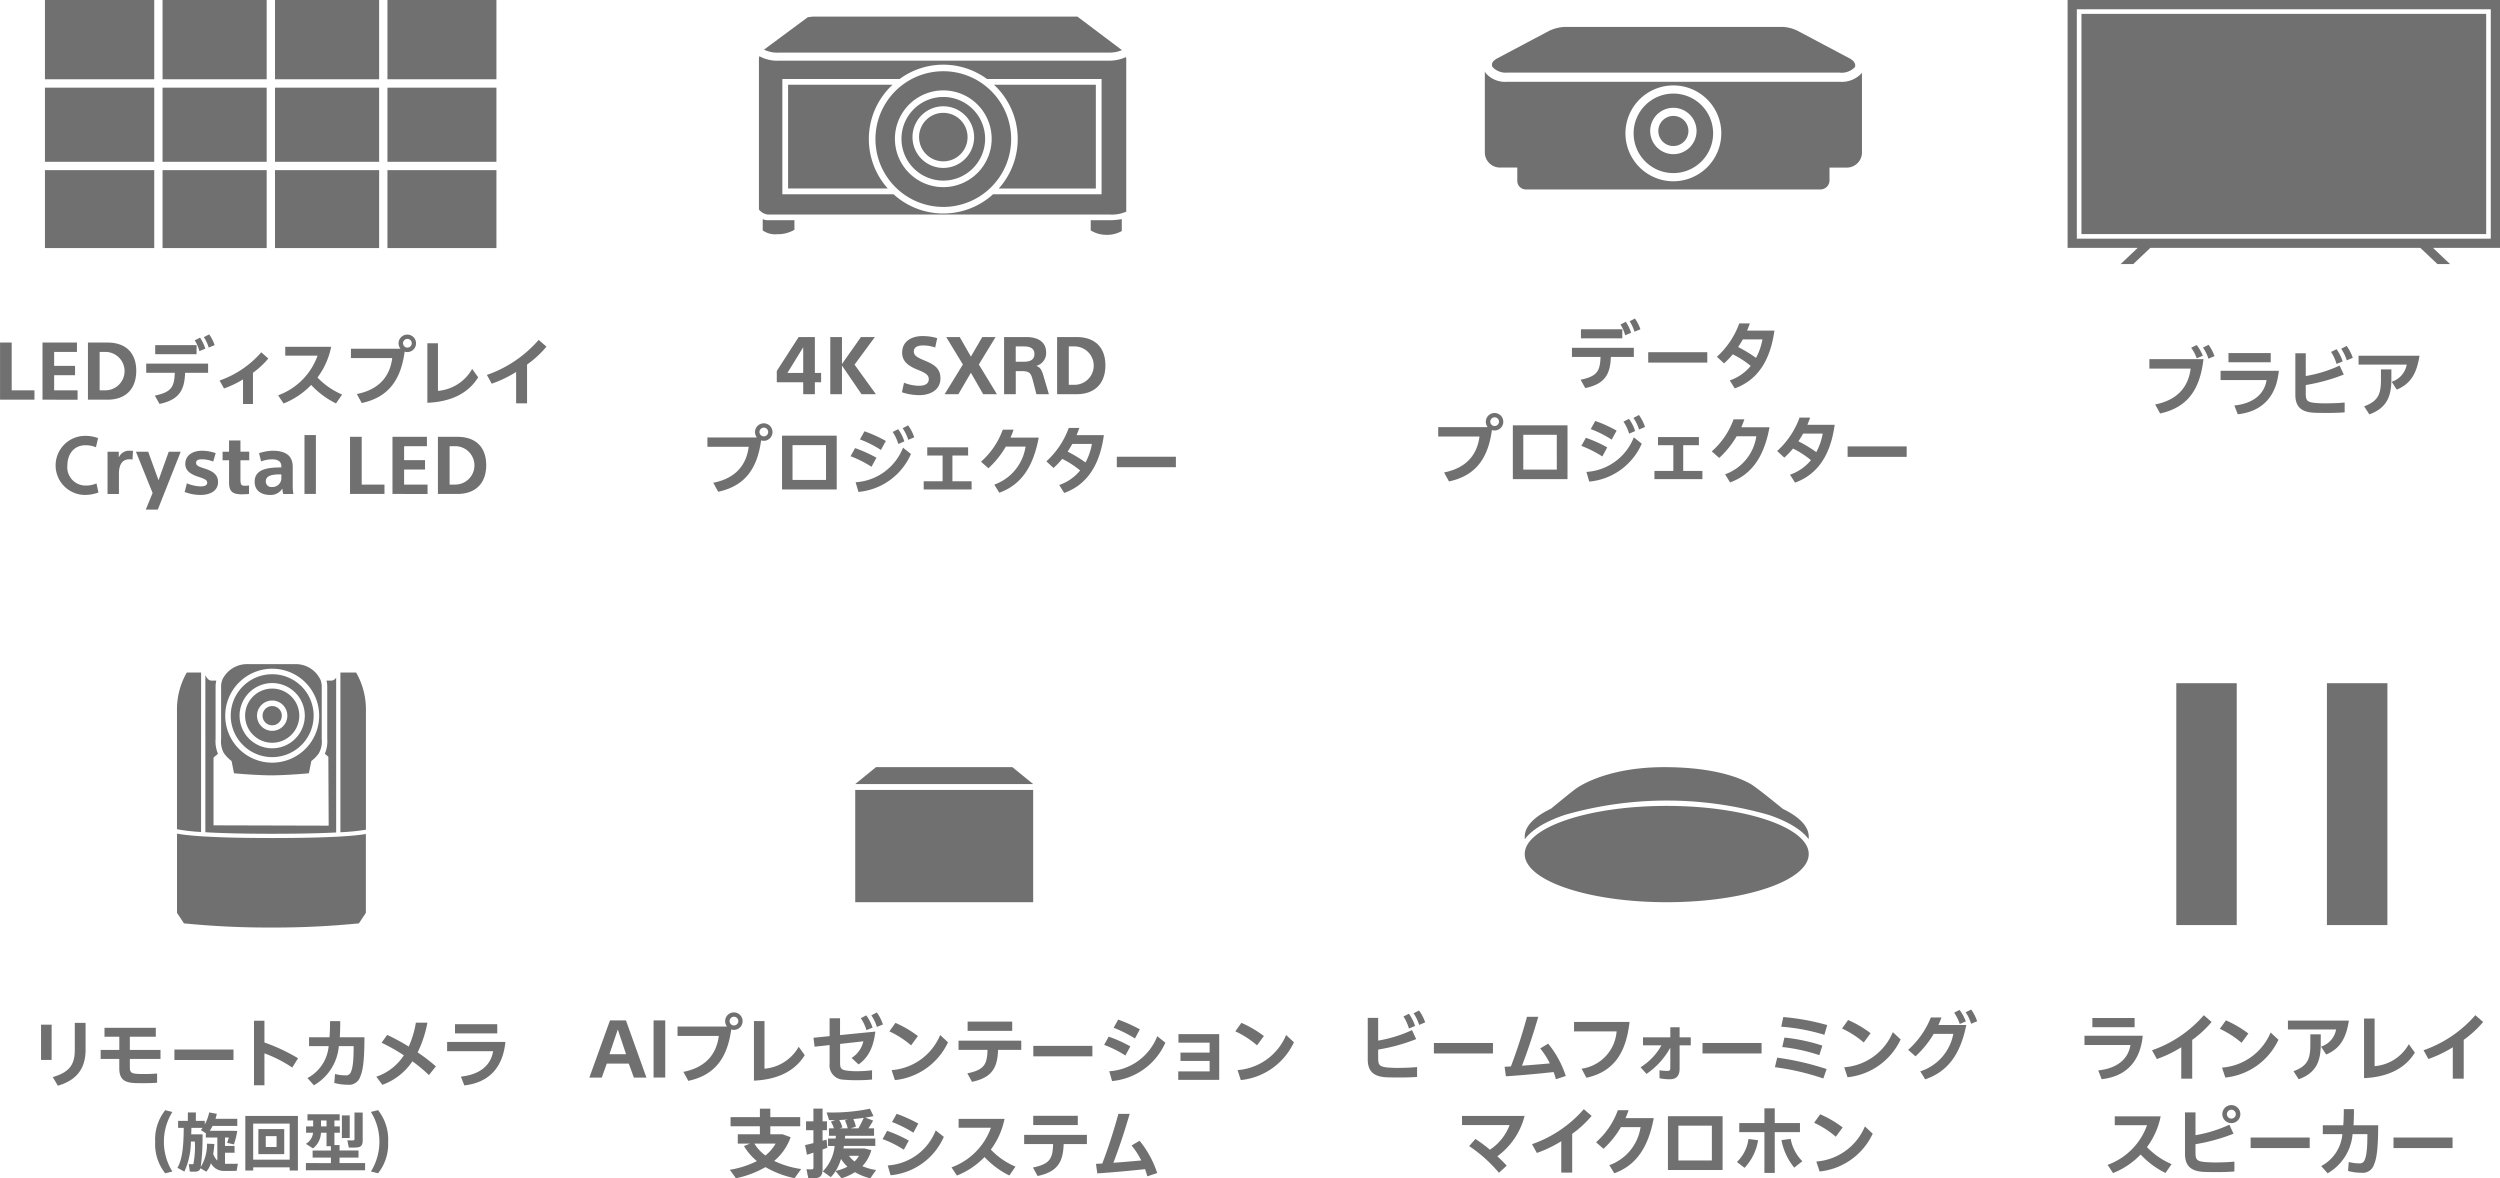 <svg xmlns="http://www.w3.org/2000/svg" width="394.545" height="185.963" viewBox="0 0 394.545 185.963"><g transform="translate(-7588.481 16744.609)"><g transform="translate(6925.712 -17132.434)"><path d="M1049.829,567.352h-9.322v1.654h9.322Zm-15.559-4.487h-1.608c0,.928-.022,1.774-.082,2.549h-3.23v1.4h3.089a6.321,6.321,0,0,1-3.345,5.037l1.021,1.14a7.881,7.881,0,0,0,3.932-6.177h2.337c0,2.185-.117,3.511-.492,4.2a.774.774,0,0,1-.776.411,6.086,6.086,0,0,1-1.668-.223l-.117,1.421a7.914,7.914,0,0,0,2.09.283,1.866,1.866,0,0,0,2.019-1.317c.389-.879.648-2.441.648-6.175H1034.2c.046-.786.068-1.644.068-2.549m-6.985,4.487h-9.323v1.654h9.323ZM1015.4,572.7v-1.548c-.587.046-1.221.093-1.855.106-.515.022-.986.022-1.421.022-.457-.011-1.233-.046-1.526-.082-1.138-.128-1.339-.411-1.339-1.48V568.4a29.064,29.064,0,0,0,6-1.657l-.656-1.421a21.29,21.29,0,0,1-5.344,1.657v-3.594H1007.6v6.541c0,1.82.857,2.711,2.876,2.841.436.024,1.293.035,1.962.035,1.021,0,2.008-.011,2.958-.1m.223-9.04a.7.7,0,1,1-.691-.7.692.692,0,0,1,.691.7m.716-.011a1.421,1.421,0,1,0-1.42,1.421,1.407,1.407,0,0,0,1.42-1.421m-12.575.352h-7.243v1.4h5.094a10.36,10.36,0,0,1-6.223,6.259l.857,1.292a12.362,12.362,0,0,0,4.356-2.923,13.492,13.492,0,0,0,3.922,2.912l.963-1.4a11.6,11.6,0,0,1-3.886-2.688,12.021,12.021,0,0,0,2.16-4.849" fill="#707070"/><path d="M1051.589,558.056v-6.118a16.791,16.791,0,0,0,3.067-2.83l-1.233-1.069a19.153,19.153,0,0,1-8.174,5.532l.764,1.385a19.164,19.164,0,0,0,3.851-1.855v4.955Zm-7.714-4.109-.95-1.328a6.825,6.825,0,0,1-5.4,3.464v-7.516h-1.668v9.407c3.864-.166,6.542-1.6,8.02-4.027m-14.853-1.282v-1.608h-1.643v1.6c0,2.243-.387,3.383-2.654,4.226l.822,1.269c2.771-1,3.475-2.877,3.475-5.484m4.439-3.769h-9.617v1.4h7.6a3.473,3.473,0,0,1-2.372,2.7l.8,1.246c2.313-.952,3.171-2.726,3.593-5.344m-11.119,3.018-1.233-1.151a9.04,9.04,0,0,1-7.668,5.543l.517,1.573a10.422,10.422,0,0,0,8.384-5.965m-4.746-.985a17.1,17.1,0,0,0-3.545-2.079l-.961,1.339a14.68,14.68,0,0,1,3.428,2.207Zm-8.863,7.127v-6.118a16.833,16.833,0,0,0,3.064-2.83l-1.232-1.069a19.147,19.147,0,0,1-8.172,5.532l.762,1.385a19.157,19.157,0,0,0,3.85-1.855v4.955Zm-7.809-6.776h-9.193v1.456h7.255c-.34,2.172-2.019,3.687-5.083,4.016l.539,1.385c4.18-.47,6.117-3.134,6.482-6.857m-1.28-2.806h-6.669v1.456h6.669Z" fill="#707070"/><path d="M1006.226,533.813h9.541V495.648h-9.541Zm33.319-38.165H1030v38.165h9.541Z" fill="#707070"/></g><g transform="translate(6922.893 -17133.324)"><path d="M961.136,567.632l-1.232-1.151a9.049,9.049,0,0,1-7.666,5.543l.514,1.573a10.423,10.423,0,0,0,8.384-5.965m-4.743-.988a17.168,17.168,0,0,0-3.546-2.076l-.963,1.338a14.569,14.569,0,0,1,3.429,2.207Zm-13.35,2.022-1.515-.2a6.109,6.109,0,0,1-1.819,3.629l1.2.926a8.218,8.218,0,0,0,2.136-4.354m2.631,5.154v-6.436h3.979v-1.431h-3.979v-2.327h-1.632v2.327h-3.97v1.431h3.97v6.436Zm4.355-1.845a6.726,6.726,0,0,1-1.843-3.521l-1.456.187a9.664,9.664,0,0,0,2.019,4.346Zm-14.279-.117h-5.284v-5.494h5.284Zm1.693-6.986h-8.629v8.49h8.629Zm-14.831-.952h-1.7a12.292,12.292,0,0,1-3.44,5.062l1.176,1.033a14.638,14.638,0,0,0,2.746-3.417H924.5a7.552,7.552,0,0,1-4.933,6l.787,1.279c3.512-1.268,5.379-4.166,6.223-8.7h-4.449c.177-.411.34-.833.481-1.257m-8.9,9.853v-6.117a16.906,16.906,0,0,0,3.064-2.83l-1.233-1.069a19.15,19.15,0,0,1-8.172,5.529l.765,1.386a19.122,19.122,0,0,0,3.85-1.854v4.955Zm-10.333-1.1c-.422-.458-.928-.964-1.48-1.48a11.311,11.311,0,0,0,4.3-6.363h-9.875v1.443h7.513a8.109,8.109,0,0,1-3.11,3.888,22.38,22.38,0,0,0-2.291-1.7l-.985,1.126a22.5,22.5,0,0,1,4.7,4.215Z" fill="#707070"/><path d="M971.976,549.294h-1.668a13.617,13.617,0,0,1-3.581,5.108l1.162,1.023a15.709,15.709,0,0,0,2.876-3.548h3.089a7.676,7.676,0,0,1-5.214,5.918l.776,1.257c3.64-1.233,5.564-4.027,6.492-8.572h-4.4a11.123,11.123,0,0,0,.471-1.186m3.851.623a7.087,7.087,0,0,0-.986-1.82l-.857.435a7.428,7.428,0,0,1,.89,1.785Zm1.785-.024a6.8,6.8,0,0,0-.939-1.854l-.871.433a6.432,6.432,0,0,1,.857,1.81Zm-12.071,2.865-1.233-1.151a9.041,9.041,0,0,1-7.668,5.543l.517,1.573a10.423,10.423,0,0,0,8.384-5.965m-4.744-.985a17.057,17.057,0,0,0-3.545-2.079l-.964,1.339a14.623,14.623,0,0,1,3.429,2.207Zm-6.939,5.658a43.732,43.732,0,0,0-7.8-1.8l-.362,1.505a39.714,39.714,0,0,1,7.643,1.783Zm-.669-3.7a28.654,28.654,0,0,0-5.989-1.268l-.34,1.491a28.169,28.169,0,0,1,5.847,1.282Zm.762-3.241a36.786,36.786,0,0,0-6.928-1.268l-.329,1.527a30.652,30.652,0,0,1,6.811,1.281Zm-10.357,2.83h-9.322v1.655h9.322Zm-14.406.729v3.217c0,.34-.095.457-.481.457a7.228,7.228,0,0,1-1.222-.1v1.254a7.639,7.639,0,0,0,1.6.166c1.127,0,1.573-.6,1.573-1.692v-3.663h1.761v-1.268h-1.761v-1.586h-1.467v1.586h-4.31v1.268h2.912a9.577,9.577,0,0,1-3.3,3.464l.938,1.045a11.983,11.983,0,0,0,3.758-4.145m-6.424-4.062H914v1.5h6.716a6.432,6.432,0,0,1-5.529,5.883l.764,1.432c4.5-.986,6.281-4.145,6.809-8.817m-11.976,7.924q.211.584.351,1.129l1.562-.517a15.617,15.617,0,0,0-2.781-5.1l-1.257.752a12.478,12.478,0,0,1,1.526,2.361c-1.385.128-2.9.256-4.4.363,1-2.594,1.807-5.119,2.572-7.715h-1.785c-.67,2.468-1.5,5.108-2.536,7.832-.33.024-.67.035-1,.059l.212,1.5c2.49-.164,5.026-.4,7.538-.67m-9.581-4.591h-9.323v1.655h9.323Zm-11.976,5.356v-1.551c-.588.048-1.222.1-1.867.106-.506.024-.977.024-1.423.024s-1.219-.049-1.513-.082c-1.14-.13-1.339-.411-1.339-1.48v-1.328a29.267,29.267,0,0,0,6-1.654l-.658-1.421a21.053,21.053,0,0,1-5.342,1.655v-3.592h-1.644v6.539c0,1.82.846,2.713,2.866,2.841.446.024,1.3.035,1.948.035,1.045,0,2.019-.011,2.972-.092m-.319-8.044a7.228,7.228,0,0,0-.963-1.927l-.868.436a7.108,7.108,0,0,1,.868,1.9Zm1.6-.564a7.007,7.007,0,0,0-.975-1.877l-.857.446a7,7,0,0,1,.879,1.831Z" fill="#707070"/><path d="M906.218,523.5c0,4.2,10.034,7.6,22.408,7.6s22.411-3.4,22.411-7.6-10.029-7.6-22.411-7.6-22.408,3.4-22.408,7.6m44.819-2.33v-.424c0-1.625-1.507-3.13-4.064-4.365-1.8-1.463-4.235-3.424-5.037-3.9-1.319-.778-5.332-2.695-13.715-2.695s-12.874,2.634-13.952,3.414c-.663.479-2.548,2.023-3.9,3.138-2.609,1.244-4.148,2.763-4.148,4.406v.424c1.1-1.48,3.233-2.8,6.294-3.839a58.307,58.307,0,0,1,32.234,0c3.061,1.039,5.2,2.359,6.291,3.839" fill="#707070"/></g><g transform="translate(6926.227 -17132.889)"><path d="M842.964,572.8c.142.387.259.762.354,1.127l1.562-.517a15.606,15.606,0,0,0-2.784-5.1l-1.257.751a12.343,12.343,0,0,1,1.527,2.36c-1.385.13-2.9.258-4.4.364,1-2.6,1.809-5.118,2.571-7.714h-1.785c-.669,2.465-1.5,5.107-2.536,7.831-.329.025-.669.036-1,.06l.212,1.5c2.489-.163,5.026-.4,7.537-.669m-12.844-3.957h3.663v-1.456h-9.9v1.456h4.568c-.059,2.338-.541,3.146-3.181,3.7l.738,1.339c3.219-.669,4.016-2.289,4.111-5.037m2.229-4.462h-7.034v1.456h7.034Zm-11.565.481H813.54v1.4h5.1a10.376,10.376,0,0,1-6.224,6.256l.858,1.293a12.4,12.4,0,0,0,4.354-2.923,13.468,13.468,0,0,0,3.923,2.911l.961-1.4a11.617,11.617,0,0,1-3.886-2.689,12.017,12.017,0,0,0,2.161-4.849m-15.111,3.429a21.015,21.015,0,0,0-3.417-1.538l-.716,1.3a17.408,17.408,0,0,1,3.358,1.679Zm5.53-.588-1.279-1.02a8.7,8.7,0,0,1-7.573,5.529l.446,1.551a10.2,10.2,0,0,0,8.406-6.06m-4.028-2.1a23.048,23.048,0,0,0-3.417-1.537l-.727,1.29a19.235,19.235,0,0,1,3.369,1.692Zm-17.87,3.405.3,1.515c.294-.081.645-.2,1.021-.329v2.348c0,.177-.047.27-.234.283-.153.011-.553,0-.869-.013l.294,1.42a7.23,7.23,0,0,0,1.3-.035c.726-.117.95-.574.95-1.4v-3.1c.269-.095.528-.187.751-.269l-.117-1.292c-.2.059-.411.117-.634.176v-1.657h.693v-1.4h-.693v-2.008h-1.445v2.008h-1.162v1.4h1.162v2.033c-.5.128-.986.245-1.326.316m6.939,1.692h1.573a3.734,3.734,0,0,1-.7.892,4.427,4.427,0,0,1-.869-.892m2.114,1.619a5.783,5.783,0,0,0,1.408-2.512l-1.1-.271h-3.3c.024-.139.046-.27.071-.4h4.955V567.96h-4.8c.024-.153.035-.294.046-.433h4.558v-1.176H799.3c.294-.435.553-.857.752-1.221l-1.244-.469c.479-.07.925-.152,1.3-.236l-.563-1.173a29.24,29.24,0,0,1-6.833.588l.386,1.208c.318.011.634.011.977,0l-.694.259a4.388,4.388,0,0,1,.482,1.044h-.787v1.176h1.1c-.011.139-.035.28-.046.433h-1.2v1.175h1.045a6.663,6.663,0,0,1-1.867,4.014l1.257.906a4.572,4.572,0,0,0,.751-.952l.939,1.126a8.135,8.135,0,0,0,2.125-.961,9.308,9.308,0,0,0,2.43.975c.294-.435.588-.857.9-1.317a8.346,8.346,0,0,1-2.159-.61M796,572.4a7,7,0,0,1-1.856.669,8.049,8.049,0,0,0,.835-1.888A6.074,6.074,0,0,0,796,572.4m-1.209-6.047.411-.152a4.125,4.125,0,0,0-.506-1.162c.447-.024.893-.046,1.339-.082l-.433.153a5.421,5.421,0,0,1,.433,1.243Zm1.715,0,.822-.269a5.934,5.934,0,0,0-.4-1.2c.563-.049,1.115-.118,1.632-.188a14.737,14.737,0,0,1-.833,1.654Zm-15.2,2.409h3.358a6.658,6.658,0,0,1-1.619,1.877,6.785,6.785,0,0,1-1.739-1.877m3.124,2.734a8.656,8.656,0,0,0,2.6-3.744l-1.258-.46h-1.948v-1.268h4.719v-1.444h-4.719v-1.337h-1.644v1.337H777.55v1.444h4.628v1.268H778.69v1.47h1.937l-.963.386a9.232,9.232,0,0,0,2.044,2.373,14.918,14.918,0,0,1-4.275,1.372l.963,1.338a15.687,15.687,0,0,0,4.662-1.76,15.391,15.391,0,0,0,4.59,1.749l1.045-1.444a14.728,14.728,0,0,1-4.261-1.28" fill="#707070"/><path d="M866.46,552.771l-1.233-1.151a9.039,9.039,0,0,1-7.666,5.541l.515,1.575a10.423,10.423,0,0,0,8.384-5.965m-4.743-.987a17.222,17.222,0,0,0-3.546-2.079l-.963,1.339a14.515,14.515,0,0,1,3.428,2.209Zm-8.561,3.934v1.644H848.2V558.7h6.468V551.49h-6.433v1.339h4.918V554.4h-4.6v1.316Zm-12.515-2.3a20.775,20.775,0,0,0-3.418-1.537l-.716,1.3a17.58,17.58,0,0,1,3.358,1.679Zm5.529-.587-1.279-1.021a8.7,8.7,0,0,1-7.575,5.53l.446,1.551a10.21,10.21,0,0,0,8.408-6.06m-4.027-2.1a22.956,22.956,0,0,0-3.418-1.538L838,550.48a19.274,19.274,0,0,1,3.369,1.693Zm-7.491,2.607h-9.323v1.654h9.323Zm-14.888.634h3.663v-1.456h-9.9v1.456H818.1c-.06,2.335-.541,3.146-3.181,3.7l.738,1.339c3.218-.67,4.016-2.291,4.111-5.037m2.229-4.463h-7.034v1.456h7.034Zm-10.131,3.265-1.235-1.151a9.038,9.038,0,0,1-7.666,5.541l.517,1.575a10.427,10.427,0,0,0,8.384-5.965m-4.746-.987a17.172,17.172,0,0,0-3.546-2.079l-.963,1.339a14.543,14.543,0,0,1,3.429,2.209Zm-6.727-.705-5.565.552v-2.653h-1.646v2.817l-2.547.258.177,1.41,2.37-.259v2.947a2.241,2.241,0,0,0,2.161,2.514,21.269,21.269,0,0,0,2.2.082,22.808,22.808,0,0,0,2.337-.1v-1.467c-.47.06-.95.106-1.42.128-.447.014-.846.025-1.2.025a11.474,11.474,0,0,1-1.5-.117c-.727-.128-.926-.376-.926-1.127V553.03l3.674-.411a4.16,4.16,0,0,1-1.856,2.618l1.094,1.031c1.608-1.113,2.384-2.852,2.653-5.189m-.435-.621a6.851,6.851,0,0,0-1-1.937l-.857.446a7,7,0,0,1,.893,1.889Zm1.633-.506a6.948,6.948,0,0,0-.964-1.891l-.868.46a6.439,6.439,0,0,1,.879,1.831Zm-12.341,4.85-.952-1.326a6.827,6.827,0,0,1-5.4,3.462v-7.514h-1.665v9.4c3.861-.164,6.539-1.6,8.019-4.027m-10.485-5.378a.687.687,0,1,1-.682-.68.685.685,0,0,1,.682.68m-1.115,1.326a1.17,1.17,0,0,0,.421.071,1.379,1.379,0,1,0-1.091-.528h-7.809v1.48h6.517c-.34,2.629-1.821,4.92-5.59,5.671l.776,1.42c4.239-.914,6.164-3.652,6.776-8.114M765.4,549.318h1.842v9.018H765.4Zm-5.647,1.432-1.317,3.9h2.62Zm-1.739,5.39-.786,2.2h-1.962l3.254-9.018h2.523l3.23,9.018h-1.984l-.8-2.2Z" fill="#707070"/><path d="M825.306,512.946H797.224v17.713h28.082Zm0-.93-3.28-2.666H800.5l-3.272,2.666Z" fill="#707070"/></g><g transform="translate(7343.832 -17236.242)"><path d="M622.05,551.544v-1.609h-1.643v1.6c0,2.242-.387,3.382-2.654,4.226l.822,1.268c2.771-1,3.475-2.876,3.475-5.483m4.439-3.769h-9.617v1.4h7.6a3.473,3.473,0,0,1-2.372,2.7l.8,1.244c2.314-.95,3.171-2.724,3.593-5.342m-11.813,8.936V555.16c-.585.047-1.219.1-1.867.106-.5.024-.974.024-1.42.024s-1.222-.048-1.516-.083c-1.137-.129-1.336-.411-1.336-1.478V552.4a29.266,29.266,0,0,0,6-1.655l-.658-1.42a21.115,21.115,0,0,1-5.342,1.654v-3.592h-1.646v6.539c0,1.821.846,2.713,2.865,2.841.446.025,1.3.036,1.951.036,1.045,0,2.019-.011,2.969-.093m-.316-8.044a7.282,7.282,0,0,0-.963-1.926l-.868.435a7.236,7.236,0,0,1,.868,1.9Zm1.6-.563a6.972,6.972,0,0,0-.976-1.878l-.857.446a7,7,0,0,1,.881,1.832Zm-11.673,2.055h-9.192v1.455h7.257c-.343,2.172-2.022,3.688-5.086,4.017l.541,1.385c4.18-.471,6.118-3.135,6.48-6.857m-1.279-2.806h-6.67v1.456h6.67Zm-10.615.963h-8.537v1.491h6.517c-.34,2.618-1.807,4.907-5.6,5.658l.776,1.423c4.391-.952,6.3-3.84,6.844-8.572m-.1-.541a7.783,7.783,0,0,0-.963-1.69l-.882.422a6.677,6.677,0,0,1,.882,1.679Zm1.842.071a6.721,6.721,0,0,0-.939-1.8l-.881.447a6.2,6.2,0,0,1,.857,1.749Z" fill="#707070"/><path d="M637.013,493.818H573.138v34.753h63.875Zm.726,35.48h-65.33V493.091h65.33Zm1.456,1.458V491.633H570.953v39.123h11.063l-2.69,2.548h1.993l2.688-2.548h42.62l2.691,2.548h1.99l-2.688-2.548Z" fill="#707070"/></g><g transform="translate(7346.344 -17242.379)"><path d="M543.046,568.22h-9.323v1.654h9.323Zm-15.111,2.173a7.352,7.352,0,0,1-3.3,2.289l.787,1.257c3.771-1.363,5.649-4.639,6.259-9.124h-4.308c.163-.386.3-.764.433-1.14h-1.666a13.207,13.207,0,0,1-3.535,5.274l1.127,1.045a12.115,12.115,0,0,0,1.374-1.434,13.992,13.992,0,0,1,2.83,1.833m-1.984-2.982c.27-.389.515-.8.751-1.211h3.089a9.713,9.713,0,0,1-1.01,2.925,20.8,20.8,0,0,0-2.83-1.714m-8.525-3.464h-1.7a12.293,12.293,0,0,1-3.44,5.059l1.173,1.034a14.525,14.525,0,0,0,2.748-3.418h3.113a7.556,7.556,0,0,1-4.933,6l.786,1.281c3.513-1.268,5.38-4.169,6.224-8.7h-4.45c.177-.411.34-.833.482-1.255m-6.623,9.44v-1.292h-3.029v-4.063h2.476v-1.29H503.8v1.29h2.419v4.063h-2.982v1.292Zm-15.018-5.015a21.875,21.875,0,0,0-3.369-1.513l-.716,1.279a17.442,17.442,0,0,1,3.311,1.668Zm5.447-.585-1.254-1a8.6,8.6,0,0,1-7.481,5.459l.447,1.527a10.027,10.027,0,0,0,8.288-5.987m-3.967-2.055a20.729,20.729,0,0,0-3.369-1.527l-.718,1.28a17.008,17.008,0,0,1,3.311,1.668Zm2.922.069a6.413,6.413,0,0,0-.974-1.925l-.868.433a7.021,7.021,0,0,1,.893,1.9Zm1.562-.646a7.1,7.1,0,0,0-.963-1.891l-.868.46a6.519,6.519,0,0,1,.881,1.831Zm-13.924,6.73H482.54V566.39h5.285Zm1.69-6.988h-8.629v8.49h8.629Zm-10.814-.588a.687.687,0,1,1-.681-.68.684.684,0,0,1,.681.68m-1.116,1.328a1.247,1.247,0,0,0,.422.071,1.379,1.379,0,1,0-1.091-.528h-7.807v1.478h6.514c-.34,2.631-1.818,4.92-5.589,5.673l.776,1.42c4.239-.916,6.165-3.651,6.775-8.114" fill="#707070"/><path d="M518.424,555.52a7.347,7.347,0,0,1-3.3,2.288l.789,1.257c3.769-1.361,5.647-4.637,6.257-9.124h-4.308c.163-.386.3-.762.433-1.137h-1.666a13.205,13.205,0,0,1-3.535,5.271l1.127,1.045a12.331,12.331,0,0,0,1.374-1.432,13.865,13.865,0,0,1,2.83,1.832m-1.984-2.983c.27-.386.517-.8.751-1.208h3.089a9.679,9.679,0,0,1-1.01,2.922,21.192,21.192,0,0,0-2.83-1.714m-4.862.811h-9.323V555h9.323Zm-15.217.751h3.627v-1.445h-9.769V554.1h4.509c-.071,2.267-.563,3.064-3.146,3.6l.74,1.315c3.157-.658,3.944-2.242,4.039-4.92m1.807-4.356H491.64v1.431h6.528Zm1.387.552a7.129,7.129,0,0,0-.835-1.739l-.844.435a5.657,5.657,0,0,1,.738,1.7Zm1.467-.552a6.2,6.2,0,0,0-.868-1.7l-.835.435a6.1,6.1,0,0,1,.764,1.644Z" fill="#707070"/><path d="M534.831,508.407c.152-.191.255-.871-.833-1.445l-8.193-4.343a5.767,5.767,0,0,0-2.391-.6H489.041a6.513,6.513,0,0,0-2.39.6l-8.192,4.343c-1.151.613-.888,1.246-.712,1.455a2.918,2.918,0,0,0,2.308.815h52.4a2.887,2.887,0,0,0,2.376-.825M508.6,518.44v0a2.375,2.375,0,1,0-2.377,2.376,2.378,2.378,0,0,0,2.377-2.376m1.283,0a3.658,3.658,0,1,1-3.66-3.657,3.664,3.664,0,0,1,3.66,3.657m2.617.373a6.274,6.274,0,1,0-6.274,6.274,6.283,6.283,0,0,0,6.274-6.274m1.286.005a7.569,7.569,0,0,1-7.56,7.56h0a7.563,7.563,0,1,1,7.563-7.562Zm22.2,3.009V509.208a.749.749,0,0,1-.079.147,4.246,4.246,0,0,1-3.453,1.32h-52.4a4.082,4.082,0,0,1-3.414-1.332,1.813,1.813,0,0,1-.169-.32v12.8a2.388,2.388,0,0,0,2.388,2.39h2.725a.01.01,0,0,1,.009.01v2.092a1.351,1.351,0,0,0,1.351,1.352h46.491a1.431,1.431,0,0,0,1.431-1.428v-2.011c0-.005,0-.01.007-.01H533.6a2.39,2.39,0,0,0,2.391-2.391" fill="#707070"/></g><g transform="translate(7336.344 -17239.609)"><path d="M437.714,567.08h-9.323v1.654h9.323ZM422.6,569.253a7.352,7.352,0,0,1-3.3,2.289l.787,1.257c3.771-1.363,5.649-4.639,6.259-9.124H422.04c.163-.386.3-.764.433-1.14h-1.666a13.207,13.207,0,0,1-3.535,5.274l1.127,1.045a12.113,12.113,0,0,0,1.374-1.434,13.992,13.992,0,0,1,2.83,1.833m-1.984-2.982c.27-.389.515-.8.751-1.211h3.089a9.714,9.714,0,0,1-1.01,2.925,20.9,20.9,0,0,0-2.83-1.714m-8.525-3.464h-1.7a12.286,12.286,0,0,1-3.44,5.059l1.173,1.034a14.529,14.529,0,0,0,2.748-3.418h3.113a7.556,7.556,0,0,1-4.933,6l.786,1.281c3.513-1.268,5.38-4.169,6.224-8.7h-4.45c.177-.411.34-.833.482-1.255m-6.623,9.44v-1.292h-3.029v-4.063h2.476V565.6h-6.446v1.29h2.419v4.063h-2.982v1.292Zm-15.018-5.015a21.874,21.874,0,0,0-3.369-1.513L386.368,567a17.5,17.5,0,0,1,3.311,1.668Zm5.447-.585-1.254-1a8.6,8.6,0,0,1-7.481,5.459l.447,1.527a10.026,10.026,0,0,0,8.288-5.987m-3.967-2.055a20.648,20.648,0,0,0-3.369-1.526l-.718,1.279a17.012,17.012,0,0,1,3.311,1.668Zm2.922.069a6.413,6.413,0,0,0-.974-1.925l-.868.433a7.021,7.021,0,0,1,.893,1.9Zm1.562-.646a7.1,7.1,0,0,0-.963-1.891l-.868.46a6.519,6.519,0,0,1,.881,1.831Zm-13.924,6.73h-5.285V565.25h5.285Zm1.69-6.988h-8.629v8.49h8.629Zm-10.814-.588a.687.687,0,1,1-.681-.68.684.684,0,0,1,.681.68m-1.116,1.328a1.245,1.245,0,0,0,.422.071,1.38,1.38,0,1,0-1.091-.528h-7.807v1.478h6.514c-.34,2.631-1.818,4.92-5.589,5.673l.776,1.42c4.239-.916,6.165-3.651,6.775-8.114" fill="#707070"/><path d="M420.812,549.672v6.057h.961a3.029,3.029,0,0,0,0-6.057Zm-1.844,7.538v-9.018h3.064c2.971,0,4.557,1.69,4.557,4.473s-1.6,4.545-4.557,4.545Zm-6.529-7.538v2.419h1.211c1.01,0,1.736-.272,1.736-1.211,0-1.009-.843-1.208-1.679-1.208ZM410.6,557.21v-9.018h3.5c1.62,0,3.135.6,3.135,2.443a2.086,2.086,0,0,1-1.526,2.1v.024c.563.2.821.55,1.126,1.631.281.963.553,1.844.833,2.819h-1.973c-.163-.645-.446-1.8-.609-2.36-.27-.976-.493-1.281-1.785-1.281h-.858v3.641Zm-3.442-9.018h2.1l-2.642,4.332,2.854,4.686H407.3l-1.937-3.383-1.973,3.383h-2.172l2.877-4.686-2.629-4.332H403.6l1.761,3.088Zm-7.114.176-.318,1.478a5.66,5.66,0,0,0-1.937-.327c-.727,0-1.432.21-1.432.95,0,.634.517.939,1.7,1.434,1.491.61,2.5,1.22,2.5,2.806,0,1.807-1.56,2.653-3.334,2.653a8.673,8.673,0,0,1-2.748-.457l.329-1.505a6.663,6.663,0,0,0,2.36.482c1,0,1.551-.351,1.551-1.045,0-.669-.539-1-1.772-1.491-1.434-.575-2.432-1.3-2.432-2.689,0-1.878,1.632-2.618,3.17-2.618a7.938,7.938,0,0,1,2.361.329m-12.035-.176h2.2L387,552.548l3.369,4.662H388.1l-3.064-4.485h-.022v4.485h-1.844v-9.018h1.844v4.226h.022Zm-9.111,5.66v-4.006h-.024l-2.466,4.006Zm1.842-5.66v5.66h.986v1.48h-.986v1.878h-1.842v-1.878h-4.169v-1.785l3.451-5.355Z" fill="#707070"/><path d="M427.187,529.756l-2.914,0v1.606a4.685,4.685,0,0,0,2.5.7,4.636,4.636,0,0,0,2.4-.6v-1.887a10.217,10.217,0,0,1-1.99.179m-53.922,0a2.04,2.04,0,0,1-.754-.166v1.772a3.348,3.348,0,0,0,2.3.6,5.034,5.034,0,0,0,2.705-.7v-1.508ZM427.187,503.3a4.872,4.872,0,0,0,2.032-.4c-.052-.034-.106-.064-.16-.093l-6.89-5.19H380.42l-.8.1-6.91,5.116a4.8,4.8,0,0,0,2.4.468Zm-34.182,5.068H376.51v16.378h15.737a11.679,11.679,0,0,1,.758-16.378m11.829,8.27a3.827,3.827,0,0,0-3.826-3.829h0a3.827,3.827,0,1,0,3.829,3.829m1.034,0a4.863,4.863,0,1,1-4.863-4.863h0a4.865,4.865,0,0,1,4.86,4.863m1.738.265a6.6,6.6,0,1,0-6.6,6.6,6.6,6.6,0,0,0,6.6-6.6m1.033,0h0a7.634,7.634,0,1,1-7.634-7.637,7.63,7.63,0,0,1,7.634,7.637m3.076.046a10.708,10.708,0,1,0-10.71,10.708,10.709,10.709,0,0,0,10.71-10.708m-1.954,7.8H425.08V508.373H409a11.676,11.676,0,0,1,.76,16.378Zm16.223-17.281v18.187H408.865a11.677,11.677,0,0,1-15.715,0H375.607V507.47h18.5a11.653,11.653,0,0,1,13.8,0Zm3.895,20.931V504.326a1.884,1.884,0,0,0-.054-.319,6.132,6.132,0,0,1-2.638.567H375.111a5.887,5.887,0,0,1-3.125-.7,1.46,1.46,0,0,0-.076.4v23.793a2.159,2.159,0,0,0,1.355.786h53.917a5.744,5.744,0,0,0,2.7-.452" fill="#707070"/></g><g transform="translate(7333.826 -17239.877)"><path d="M325.612,565.683v6.06h.963a3.031,3.031,0,0,0,0-6.06Zm-1.845,7.54v-9.018h3.064c2.972,0,4.558,1.691,4.558,4.474s-1.6,4.544-4.558,4.544Zm-7.173,0v-9.018h5.437v1.478h-3.6v2.2h3.3v1.481h-3.3v2.383h3.7v1.48Zm-6.7,0v-9.018h1.845v7.538h3.592v1.48Zm-7.187-9.289h1.8v9.287h-1.8Zm-3.651,6.2h-.235c-1.221,0-2.218.2-2.218,1.091a.866.866,0,0,0,.975.9,1.405,1.405,0,0,0,1.478-1.527Zm0-1.1v-.163c0-.694-.447-1.116-1.478-1.116a5.225,5.225,0,0,0-1.715.329l-.329-1.292a7.165,7.165,0,0,1,2.172-.387c2.231,0,3.148.939,3.148,2.548v2.759a8.711,8.711,0,0,0,.1,1.515h-1.6a4.834,4.834,0,0,1-.142-.824h-.024a2.127,2.127,0,0,1-1.924.977c-1.164,0-2.419-.53-2.419-2.079,0-1.949,1.924-2.267,4.2-2.267m-9.264-1.126v-1.35h1.021V564.78h1.8v1.774h1.386v1.35h-1.386v2.982c0,.9.117,1.045.751,1.045a4.706,4.706,0,0,0,.6-.046v1.338c-.34.034-.764.058-1.162.058-1.668,0-1.986-.67-1.986-1.927V567.9Zm-1.091-1.127-.389,1.326a4.938,4.938,0,0,0-1.818-.352c-.482,0-.881.128-.881.539,0,.376.258.577,1.232.882,1.421.435,2.232,1,2.232,2.171,0,1.516-1.445,2.033-2.771,2.033a6.966,6.966,0,0,1-2.5-.471l.354-1.363a6,6,0,0,0,2.136.482c.68,0,1.069-.153,1.069-.6,0-.386-.353-.574-1.4-.914-1.443-.471-2.055-1.094-2.055-2.044,0-1.445,1.317-2.066,2.607-2.066a6.615,6.615,0,0,1,2.185.376m-10.65-.223,1.621,4.473h.022l1.6-4.473h1.891l-3.616,9.135h-1.9l1.08-2.62-2.631-6.515Zm-2.395-.13-.082,1.374a2.448,2.448,0,0,0-.517-.047c-.881,0-1.621.575-1.621,2.254v3.218h-1.8v-6.669H273.4v.868h.022a1.763,1.763,0,0,1,1.75-1.021c.164,0,.34.011.482.023m-5.519-2.02-.34,1.445a4.306,4.306,0,0,0-1.622-.318c-1.924,0-2.887,1.48-2.887,3.219a2.882,2.882,0,0,0,2.876,3.146,4.23,4.23,0,0,0,1.715-.341l.318,1.432a6.2,6.2,0,0,1-2.245.389,4.663,4.663,0,0,1,.06-9.323,5.814,5.814,0,0,1,2.125.351" fill="#707070"/><path d="M337.834,558.924v-6.117a16.814,16.814,0,0,0,3.066-2.83l-1.234-1.067a19.149,19.149,0,0,1-8.172,5.529l.764,1.385a19.117,19.117,0,0,0,3.851-1.853v4.953Zm-7.714-4.109-.95-1.326a6.835,6.835,0,0,1-5.4,3.464v-7.515H322.1v9.4c3.864-.163,6.542-1.6,8.02-4.027m-10.485-5.377a.687.687,0,1,1-.681-.681.685.685,0,0,1,.681.681m-1.116,1.327a1.229,1.229,0,0,0,.422.069,1.379,1.379,0,1,0-1.091-.528h-7.808v1.48h6.515c-.34,2.629-1.818,4.92-5.587,5.671l.774,1.421c4.239-.915,6.165-3.652,6.775-8.113m-11.6-.764h-7.247v1.4h5.1a10.36,10.36,0,0,1-6.223,6.257l.857,1.292a12.367,12.367,0,0,0,4.356-2.923,13.476,13.476,0,0,0,3.922,2.912l.963-1.4a11.622,11.622,0,0,1-3.886-2.689A12.058,12.058,0,0,0,306.919,550m-12.341,9.029V554.1A13.507,13.507,0,0,0,297,551.846l-1.116-.977a15.432,15.432,0,0,1-6.576,4.452l.7,1.255a15.648,15.648,0,0,0,3-1.432v3.886Zm-10.71-4.931h3.63v-1.445h-9.769V554.1h4.508c-.07,2.267-.563,3.064-3.148,3.6l.74,1.315c3.16-.658,3.946-2.242,4.039-4.92m1.809-4.356h-6.528v1.431h6.528Zm1.385.552a7.084,7.084,0,0,0-.833-1.739l-.846.435a5.637,5.637,0,0,1,.74,1.7Zm1.469-.552a6.126,6.126,0,0,0-.87-1.7l-.833.435a6.03,6.03,0,0,1,.762,1.644Zm-18.152,1.069v6.057h.961a3.029,3.029,0,0,0,0-6.057Zm-1.845,7.538v-9.018H271.6c2.971,0,4.558,1.69,4.558,4.473s-1.6,4.545-4.558,4.545Zm-7.173,0v-9.018H266.8v1.48H263.2v2.2h3.3v1.478h-3.3v2.383h3.7v1.481Zm-6.7,0v-9.018H256.5v7.537h3.594v1.481Z" fill="#707070"/><path d="M261.748,534.422h17.247v-12.3H261.748Zm18.56,0h16.434v-12.3H280.308Zm17.747,0h16.434v-12.3H298.055Zm17.745,0H333v-12.3H315.8ZM261.748,520.8h17.247V509.1H261.748Zm18.56,0h16.434V509.1H280.308Zm17.747,0h16.434V509.1H298.055Zm17.745,0H333V509.1H315.8Zm-54.052-13.019h17.247V495.267H261.748Zm18.56,0h16.434V495.267H280.308Zm17.747,0h16.434V495.267H298.055Zm17.745,0H333V495.267H315.8Z" fill="#707070"/></g><g transform="translate(6929.358 -17131.555)"><path d="M720.376,567.148a7.423,7.423,0,0,0-1.586-5l-1.129.279a8.922,8.922,0,0,1,0,9.4l1.129.279a7.372,7.372,0,0,0,1.586-4.949ZM707.4,570.5v1.138h9.342V570.5h-4.031v-.868h2.993v-1.118h-2.993v-.859H711.9V565.71h.857v-1H711.9v-.939h.829V562.8h-5.082v.978h.9v.939h-1.118v1h1.1a2.282,2.282,0,0,1-1.138,1.747l1.127.718a3.242,3.242,0,0,0,1.257-2.465h.879v2.116h.689v.689H708.46v1.118h2.885v.868Zm2.386-6.727h.868v.939h-.868Zm3.294,2.775h1.237v-3.572h-1.237Zm1.986-4.023V566.7c0,.14-.051.21-.2.219a7.386,7.386,0,0,1-.928-.02l.23,1.149a10.846,10.846,0,0,0,1.447-.031c.558-.09.748-.448.748-1.087v-4.4Zm-14,3.723h1.707v1.716h-1.707Zm-1.167,2.845h4.083v-3.963H699.9Zm-.819-4.82h5.759v5.688h-5.759Zm5.759,6.9v.508h1.3v-8.623h-8.3v8.623h1.246v-.508Zm-12.067-2.136c.091-.511.142-1.039.181-1.547l-1.168-.051a6.64,6.64,0,0,1-.988,3.683,35.168,35.168,0,0,0,.29-5.161H689.3c.02-.338.02-.678.031-1.016H691.1c-.091.119-.182.228-.27.349l.778.5v.679h1.816v3.643a2.956,2.956,0,0,1-.659-1.078m1.867,1.566v-1.737h1.507V567.8h-1.507V566.47h.6c-.08.289-.17.578-.259.837l1.067.25a13.038,13.038,0,0,0,.53-2.126l-.581-.02h-3.762a7.868,7.868,0,0,0,.451-.777h3.892v-1.118H693.13c.08-.261.151-.519.21-.789l-1.208-.221a6.64,6.64,0,0,1-.689,1.9v-.57h-1.408v-1.328h-1.266v1.328h-1.537v1.109h.888c-.02,2.483-.159,4.92-1,6.3l1.1.6a11.579,11.579,0,0,0,1.03-4.75h.627a14.967,14.967,0,0,1-.23,3.544.222.222,0,0,1-.15.04c-.128.008-.408,0-.579-.011l.162,1.177c.218.011.638.02.817.011a1.043,1.043,0,0,0,.669-.21.7.7,0,0,0,.179-.329l.939.539a3.841,3.841,0,0,0,.729-1.328,2.289,2.289,0,0,0,2.134,1.209c.33.009,1.609,0,1.918-.011l.2-1.127c-.318.02-1.637.02-1.916.02a.378.378,0,0,1-.11-.011m-11.028-3.453a7.388,7.388,0,0,0,1.586,4.96l1.129-.279a8.922,8.922,0,0,1,0-9.4l-1.129-.279a7.417,7.417,0,0,0-1.586,4.989Z" fill="#707070"/><path d="M738.887,551.386h-9.2v1.456h7.257c-.34,2.172-2.021,3.687-5.085,4.014l.541,1.385c4.18-.468,6.117-3.135,6.482-6.855m-1.282-2.808h-6.669v1.456H737.6Zm-11.026-.234h-1.818a15.2,15.2,0,0,1-1.129,3.769,32.936,32.936,0,0,0-3.4-1.842l-.882,1.243a27.219,27.219,0,0,1,3.513,1.984,8.376,8.376,0,0,1-4.345,3.371l.952,1.28a9.592,9.592,0,0,0,4.743-3.712,24.968,24.968,0,0,1,2.607,2.174l1.1-1.374a28.808,28.808,0,0,0-2.876-2.207,18.481,18.481,0,0,0,1.537-4.686m-13.761-.247H711.21c0,.928-.024,1.774-.082,2.549H707.9v1.4h3.089a6.323,6.323,0,0,1-3.347,5.037l1.023,1.14a7.879,7.879,0,0,0,3.932-6.177h2.337c0,2.185-.117,3.511-.492,4.2a.774.774,0,0,1-.776.411,6.085,6.085,0,0,1-1.668-.223l-.117,1.421a8,8,0,0,0,2.09.282,1.864,1.864,0,0,0,2.019-1.316c.389-.879.648-2.441.648-6.175h-3.888c.048-.786.07-1.644.07-2.549m-11.965,10.122v-5.037a20.673,20.673,0,0,1,4.392,2.243l.917-1.467a29.105,29.105,0,0,0-5.309-2.49v-3.429H699.21v10.18Zm-4.884-5.635h-9.323v1.654h9.323Zm-11.519,1.477v-1.42h-4.838v-2.077h4.1v-1.409h-8.1v1.409h2.337v2.077H675.01v1.42h2.936v1.4c0,1.736.669,2.359,2.594,2.419.271.011.905.011,1.374.011.716,0,1.42-.024,2-.071v-1.456c-.354.025-.751.06-1.164.071-.363.011-.738.011-1.056.011a9.608,9.608,0,0,1-1.233-.057c-.669-.095-.846-.3-.846-1v-1.328Zm-17.179-5.4H665.6v5.565h1.668Zm5.355,3.935v-4.227h-1.7v4.227c0,2.065-.563,3.5-3.475,4.332l.8,1.363c3.333-.963,4.378-3.1,4.378-5.7" fill="#707070"/><path d="M712.175,518.325V493.879a.93.93,0,0,1-.714.474h-.815a3.412,3.412,0,0,1,.122.847v8.351a4.992,4.992,0,0,1-.378,2.349l.553.478.051,10.872-18.172-.051V506.5l.7-.594a5.1,5.1,0,0,1-.376-2.359V495.2a3.469,3.469,0,0,1,.121-.847h-.8c-.442,0-.756-.481-.935-.852v24.787c2.319.138,5.665.243,10.54.243,4.59,0,7.813-.088,10.1-.206" fill="#707070"/><path d="M715.326,493.083h-2.482V518.29a35.127,35.127,0,0,0,4.028-.4V498.991a11.679,11.679,0,0,0-1.546-5.908" fill="#707070"/><path d="M690.862,493.083H688.6a11.674,11.674,0,0,0-1.547,5.908v18.822a28.818,28.818,0,0,0,3.8.435Z" fill="#707070"/><path d="M687.058,518.5v12.513l1.1,1.657a134.651,134.651,0,0,0,13.472.658v0h.662v0a134.651,134.651,0,0,0,13.472-.658l1.1-1.657V518.562c-1.59.285-5.437.641-14.8.641-9.639,0-13.483-.4-15.017-.7" fill="#707070"/><path d="M702.079,494.746a5.147,5.147,0,1,1-5.147,5.148,5.155,5.155,0,0,1,5.147-5.148m0,11.689a6.542,6.542,0,1,0-6.541-6.541,6.548,6.548,0,0,0,6.541,6.541" fill="#707070"/><path d="M702.08,492.481a7.413,7.413,0,1,1-7.413,7.413,7.422,7.422,0,0,1,7.413-7.413m-6.409,14.571.385,1.931s3.014.3,5.908.329c2.9-.032,5.909-.329,5.909-.329l.385-1.931a5.921,5.921,0,0,0,1.161-1.184,3.76,3.76,0,0,0,.477-2.317V495.2a2.927,2.927,0,0,0-.194-.962,4.294,4.294,0,0,0-3.817-2.481h-7.841a4.322,4.322,0,0,0-3.8,2.388,3.022,3.022,0,0,0-.226,1.055v8.351a3.856,3.856,0,0,0,.41,2.209,5.635,5.635,0,0,0,1.242,1.292" fill="#707070"/><path d="M702.079,497.5a2.392,2.392,0,1,1-2.393,2.391,2.395,2.395,0,0,1,2.393-2.391m0,6.667a4.275,4.275,0,1,0-4.273-4.276,4.279,4.279,0,0,0,4.273,4.276" fill="#707070"/><path d="M702.079,501.413a1.519,1.519,0,1,0-1.519-1.519,1.52,1.52,0,0,0,1.519,1.519" fill="#707070"/></g></g></svg>